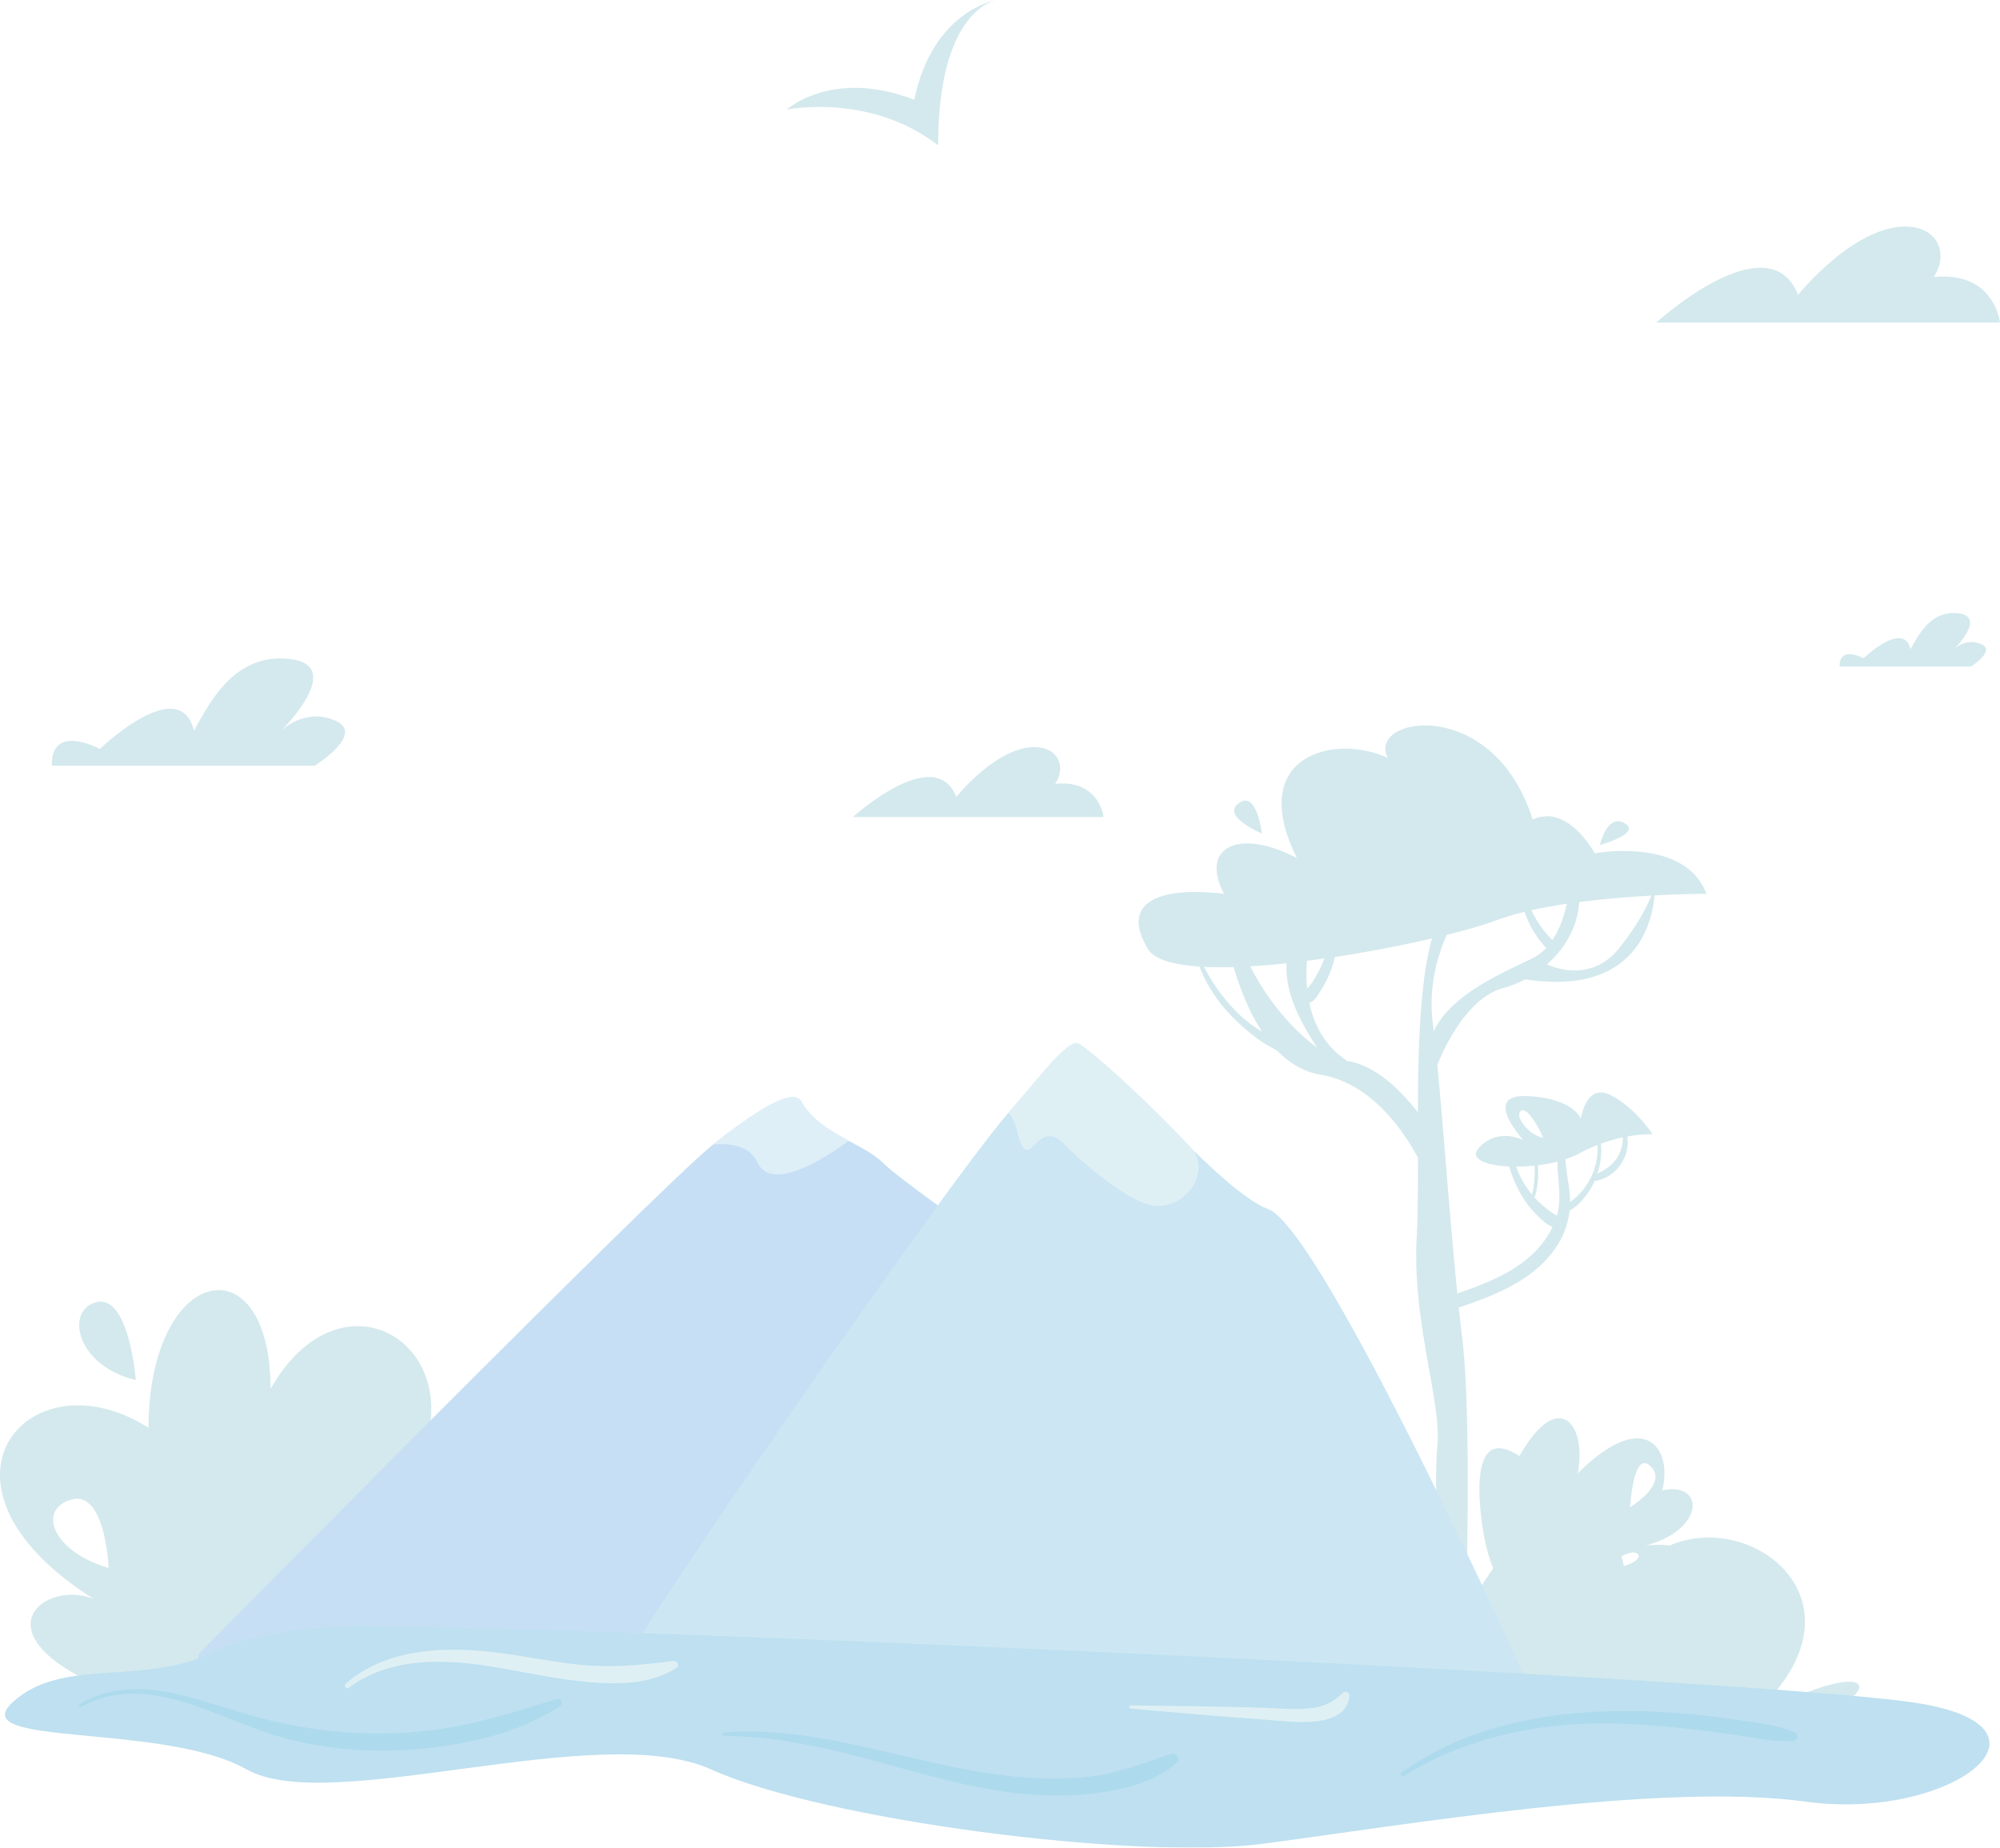 <?xml version="1.0" encoding="UTF-8"?> <svg xmlns="http://www.w3.org/2000/svg" id="Слой_1" data-name="Слой 1" viewBox="0 0 1640.35 1515.41"> <defs> <style>.cls-1{opacity:0.7;}.cls-2{fill:#c2e0e6;}.cls-3{fill:#aed2f0;}.cls-4{fill:#d0e8f3;}.cls-5{fill:#b6dcee;}.cls-6{fill:#d2e9f1;}.cls-7{fill:#a2d3e9;}.cls-8{fill:#8ccae6;}</style> </defs> <g class="cls-1"> <path class="cls-2" d="M941.58,778.42c5.22,8.53,20.73,12.9,42.15,14.32a119.4,119.4,0,0,0,23.86,37.92,174.2,174.2,0,0,0,23.32,20.94,105.83,105.83,0,0,0,13.59,8.45c1,.51,2,1.12,3.11,1.73,9.69,10,21.39,17.33,35.46,19.66,40.47,6.73,66.68,43.64,79.86,68.06,0,24.65,0,47.45-1,65.79-3.72,68.69,20.16,133.61,17,169.74s1.5,86.62,3.19,108.31c3.85,49.45-28.93,98.21-28.93,98.21l46.83,4.39s9-218.25-.72-298.2c-1-8.07-1.94-16.53-2.87-25.26,30.57-10.45,63.16-22.91,81.11-51.53a65.67,65.67,0,0,0,9.79-28.13c5.15-2.23,9.87-7.7,13-11.63a54.23,54.23,0,0,0,7.61-12.84,2.36,2.36,0,0,0,1.16.08c10.34-1.85,18.6-8.94,23-18.44a31.29,31.29,0,0,0,2.57-17.83,101.61,101.61,0,0,1,20.67-1.91s-13-20.75-33.81-31.78-24.94,19-24.94,19-6.06-16.74-44-18.48c-37.52-1.73-4,35.19-3.15,36.11-.83-.43-21.07-10.65-36.54,6.4-8.11,8.93,5.5,14.36,24.94,15.22a97.92,97.92,0,0,0,8.42,20.59A78.56,78.56,0,0,0,1259,995.06c3.71,3.8,8.91,9,14.35,11.32a73.39,73.39,0,0,1-3.56,6.45c-16.38,26.54-46.18,38.28-74.51,48-6.2-61.25-11.25-133.76-16.38-187.09.19-.19.11-.63.11-.63s19.94-53.72,54-62.79a86.11,86.11,0,0,0,17.92-7.08c89.84,13.77,104-45,106.09-68.84,24.95-1.31,42.57-1.29,42.57-1.29-17.65-47.16-91.63-33.21-91.63-33.21s-21.84-41.2-50.9-27.76c-32.65-103.17-137.1-83.9-118.71-50.48-44.41-20.51-116.48-1.66-74.66,82.11-46.12-24.4-80.26-10.07-59.79,29.27C946.11,726.34,919.61,742.47,941.58,778.42Zm323.49,210a82.48,82.48,0,0,1-6.88-6.73,1.11,1.11,0,0,0,.86-.79,66.87,66.87,0,0,0,2.22-25.14,129.52,129.52,0,0,0,16.07-3c0,5.25.48,10.53.9,15.49.71,8.49,1.33,17.06-.46,25.48-.24,1.13-.54,2.24-.86,3.35-1.3-.82-2.66-1.57-3.91-2.44A93.12,93.12,0,0,1,1265.07,988.37ZM1258.62,956a91.71,91.71,0,0,1-2,23.78q-2.27-2.65-4.28-5.53A68,68,0,0,1,1243.7,957l0-.15A145.71,145.71,0,0,0,1258.62,956Zm6.76-22.73a28.73,28.73,0,0,1-13.36-8.08c-2.66-2.75-8.39-9.78-4.94-13.69C1252.61,905.26,1266.78,933.67,1265.38,933.29Zm44.83,29.17,0-.07a58.76,58.76,0,0,0,2.82-24.37,134.4,134.4,0,0,1,18-5.14,31.6,31.6,0,0,1-3.7,15C1323.62,954.65,1317.21,959.38,1310.21,962.46Zm-22.47,23.37a73,73,0,0,0-.48-8.57c-1-9-2.9-17.77-3.31-26.49A71.17,71.17,0,0,0,1295.3,946a133.63,133.63,0,0,1,14.86-6.85,53.67,53.67,0,0,1-3.55,22.62,57.52,57.52,0,0,1-9.93,16.08,50.33,50.33,0,0,1-7.55,7C1288.67,985.19,1288.21,985.52,1287.74,985.83ZM1086.15,786.15c-.41,1.1-.83,2.19-1.28,3.28A91.78,91.78,0,0,1,1076,806c-1.09,1.62-2.52,3.23-3.88,4.89a133.87,133.87,0,0,1-.2-22.83Q1079,787.17,1086.15,786.15ZM1285,741.25c-2,9.36-5.49,20.45-11.78,29.73A87.59,87.59,0,0,1,1256,746.57C1265.28,744.49,1275.08,742.73,1285,741.25ZM1268.7,791c14.45-12.66,25.23-30.24,26.49-51.12,20.79-2.72,41.62-4.35,59.14-5.31-3.35,8.63-10.51,22.89-25.71,42.34C1307.26,804.18,1278.94,795.41,1268.7,791Zm-92.76,54.87c-.27-2.26-.53-4.47-.79-6.6-3.56-28.84,3.21-54,11.39-72.48,16.73-4.17,30.89-8.32,40.87-12a209,209,0,0,1,23-6.87,81.14,81.14,0,0,0,17,28.77,4.42,4.42,0,0,0,.77.68,41,41,0,0,1-12.25,9.08C1230.43,798.62,1189.45,816.41,1175.94,845.82Zm-70.74,24.44c-18.75-12.17-27.57-30.1-31.3-47.7,4.74-1.77,7.74-7.57,10.29-11.69a85.93,85.93,0,0,0,8.57-18.51c.8-2.47,1.47-5,2-7.48,28-4.25,55.83-9.68,79.72-15.24-9.91,35-11.41,90-11.58,142.63C1150.26,895.93,1129.12,873.85,1105.2,870.26Zm-79.61-77.76c9.52-.56,19.46-1.41,29.63-2.49-1.22,19.25,6.62,41.57,25,69C1057.55,843.15,1035.69,814.11,1025.59,792.5Zm-38,.46c7.47.37,15.6.4,24.2.15,4.64,15.87,12.09,35.9,23.36,53-.29-.18-.58-.34-.86-.52a105.31,105.31,0,0,1-23.09-18.89A150.81,150.81,0,0,1,987.57,793Z"></path> <path class="cls-2" d="M1016,658.68c14.84-11,19,24.94,19,24.94S1001.12,669.64,1016,658.68Z"></path> <path class="cls-2" d="M1312.19,693.07s5.88-26.24,20.3-17.91S1312.19,693.07,1312.19,693.07Z"></path> <path class="cls-2" d="M1423.49,1418.24c146.29-111.84-28.48-215.67-91.07-118.74,3-31.86-23.29-79.33-76.11-46.4s-177.1,272.6,78.91,209.26S1554.07,1336.65,1423.49,1418.24Z"></path> <path class="cls-2" d="M446.34,1338.79c146.29-111.84-28.48-215.67-91.07-118.74,3-31.87-23.28-79.33-76.11-46.4S102.82,1476.29,358.83,1413,576.93,1257.2,446.34,1338.79Z"></path> <path class="cls-2" d="M299.1,1257.15c73.22-66.67,62.8-133.74,27.06-159a50,50,0,0,0-4.85-3.06c-28.53-16.23-70-7.6-99.43,44.08.06-56.25-21.44-82.55-44.5-81l-2,.2c-26,3.52-53.26,42-53.61,112.62-42-26.66-83.29-22-105.36-.62l-2.29,2.36c-27,29.46-20,86.62,62.76,138.66-17.18-6.87-37.14-2.81-46.47,7.55l-1,1.21c-9.77,12.45-4.77,33,35.43,54.62a101.45,101.45,0,0,0,29.89,10.46,112.18,112.18,0,0,0,17,1.76c53.75,1.41,104.42-34.12,117.57-44.11,2.14-1.63,3.28-2.57,3.28-2.57,1.76-.3,3.5-.6,5.2-1,65.27-12.76,106-57.21,105-78.32a12,12,0,0,0-1.19-4.89C337.76,1248.26,324.18,1246.66,299.1,1257.15Zm-25.4-17c-7-31.36,10.14-51.61,24.85-38.45S273.7,1240.18,273.7,1240.18ZM58.36,1230c28.14-8.31,30.74,56,30.74,56C43.36,1272.63,30.24,1238.32,58.36,1230Z"></path> <path class="cls-2" d="M401.15,1177.42c-27.62-19.1-47.5,50.11-47.5,50.11S428.77,1196.53,401.15,1177.42Z"></path> <path class="cls-2" d="M111.42,1131.91s-5.38-69.55-31.81-64S61.7,1120.13,111.42,1131.91Z"></path> <path class="cls-2" d="M1258,1306.23c2.89.13,6,.15,9.41.12,5.44-.06,11.55-.27,18.45-.54l5.1-.2c10.16-.4,21.9-.84,35.54-1,41.16-.43,61.18-10.66,64.24-20.33h0v0a8.14,8.14,0,0,0,.41-2.82h0c-.27-8.92-15.22-16.42-41.37-13.92,35.29-9.18,45-32.73,34.39-42.14h0a12.38,12.38,0,0,0-1.76-1.31l-.35-.23h0c-4.21-2.48-10.5-3.27-18.71-1.44,5.25-21.35-1.13-40.65-17.86-42.52h-.11a22.06,22.06,0,0,0-3.84-.12c-11.73.55-27.68,8.76-47.5,28.71,4.51-23.25-1.5-43.39-13.62-45.14h0a11.35,11.35,0,0,0-3.63,0h0c-8.32,1.2-18.89,10.24-30.59,30.91-6.58-4.34-11.92-6.32-16.22-6.46h0a12.9,12.9,0,0,0-3.75.39c-22.87,5.89-8.25,75.86-8.25,75.86C1225.61,1297.19,1233.23,1305.16,1258,1306.23Zm60-22s18.7-14.68,24.87-10S1328.91,1288.71,1318,1284.26Zm19-48.1c.19-1.76,2.63-45.81,16.1-34.12C1369.55,1216.28,1337,1236.16,1337,1236.16Z"></path> <path class="cls-2" d="M905.07,670.11H699.54s67-61,84.8-16.65c57.38-66.53,98.55-37.82,81.13-10.59C901.9,639.19,905.07,670.11,905.07,670.11Z"></path> <path class="cls-2" d="M1640.35,264.59h-282s92-83.68,116.36-22.85c78.73-91.28,135.23-51.88,111.32-14.52C1636,222.17,1640.35,264.59,1640.35,264.59Z"></path> <path class="cls-2" d="M42.53,628H258.14s42-26.08,16.82-37-44.29,8.26-44.29,8.26,53.93-53.31,7.12-58.78-66.88,38.27-78.71,58.78c-11.83-47.84-77.17,15-77.17,15S41.68,592.41,42.53,628Z"></path> <path class="cls-2" d="M1508.82,546.69h107.62s21-13,8.4-18.45-22.11,4.12-22.11,4.12,26.91-26.61,3.55-29.34-33.38,19.11-39.28,29.34c-5.91-23.88-38.52,7.5-38.52,7.5S1508.4,529,1508.82,546.69Z"></path> <path class="cls-2" d="M645.18,89.89s68.36-14,124.23,29.33C769.4,6.91,817.33,0,817.33,0s-52.26,8.1-67.46,81.79C682.64,55.84,645.18,89.89,645.18,89.89Z"></path> <path class="cls-3" d="M813.32,1019.83l-18.08,346.24-632.48,3.52v-12.82s377.91-383,422.09-418.07c33.77-26.79,65.47-47.14,72.13-35.48,8.84,15.48,24.47,24.6,39.08,32.48,10.79,5.82,21,11,27.55,17.49C739,968.57,813.32,1019.83,813.32,1019.83Z"></path> <path class="cls-4" d="M696.06,935.7c-21.15,15.47-63.56,42.2-75,17.49-6-13-20.66-15.86-36.25-14.49,33.77-26.79,65.47-47.14,72.13-35.48C665.82,918.7,681.45,927.82,696.06,935.7Z"></path> <path class="cls-5" d="M1256.82,1389s-685.16,109.09-736.42-37c-2.29-6.55,250.5-374.08,306.76-439.42,26.92-31.27,47.74-50.9,50.23-41.37,7.69,29.47,46.13,44.85,55.1,48.7s-10.25,14.56,23.07.46c23.78,23.78,61.56,62.75,84.57,71.3C1085,1008.3,1256.82,1389,1256.82,1389Z"></path> <path class="cls-6" d="M947.63,989.05c-18.06-1.39-52.3-28.17-75.37-51.23s-28.19,30.75-38.44-11.54a32,32,0,0,0-6.66-13.73c26.92-31.27,49.61-61.8,57.93-56.51,19.15,12.16,76.63,67.82,94.25,88.08C991.67,965.26,970.53,990.81,947.63,989.05Z"></path> <path class="cls-7" d="M312.78,1334s-83.71-4.75-140.26,22-122,3-162.19,40.18,123.5,16.37,192,55.06,288.68-41.67,380.94,0,348,74.76,452.82,60.94c116.35-15.34,325.89-50.89,444.94-34.52s221.24-62.14,87.31-81.48S545.29,1335.79,312.78,1334Z"></path> <path class="cls-8" d="M66.59,1399.89c52.48-28.88,107.88,7.47,157.88,23,49.16,15.25,102.58,16.16,153,6.94,29-5.3,57-14.22,81.73-30.57,2.83-1.87,1.13-6.72-2.39-5.67-25,7.44-50,15.53-75.55,20.94a347.71,347.71,0,0,1-78.89,7.16,387.14,387.14,0,0,1-80-10.43c-26.92-6.28-52.82-16.42-79.81-22.35-26.07-5.72-53.79-5.3-77.15,8.9a1.22,1.22,0,0,0,1.23,2.11Z"></path> <path class="cls-8" d="M593.85,1423.69c54.75.18,106.42,15.93,158.75,30.14,45.94,12.48,93.48,22.76,141.33,17.43,24.7-2.75,52.15-8.59,71.18-25.7,3.13-2.82-.15-8.3-4.11-7.06-21.5,6.74-41.81,15.25-64.36,18.27-23.08,3.1-46.75,2.32-69.85-.25-49.89-5.57-98-20.8-147.24-29.71-28.23-5.11-57-8.33-85.7-5.77a1.33,1.33,0,0,0,0,2.65Z"></path> <path class="cls-8" d="M1151.27,1456.65c44.11-27.54,96-40.66,147.59-42.76,28.56-1.16,57.12.89,85.5,4,14.8,1.64,29.56,3.68,44.29,5.88,13.89,2.08,27.6,5,41.71,4.12,4.43-.26,4.87-5.82,1-7.4-14.37-5.86-29.86-7.44-45.11-9.63-13.93-2-27.88-3.73-41.89-5.05a502.68,502.68,0,0,0-89.31-.9c-51.73,4.38-103,18.17-145.36,49-1.6,1.16-.17,3.8,1.58,2.71Z"></path> <path class="cls-6" d="M927.39,1401.41c37.36,3.17,74.68,6.53,112.08,9.16,18,1.27,64.26,8.62,67.36-19.4.3-2.69-3.37-5-5.44-2.83-8.18,8.36-16.81,12-28.5,12.92-15.1,1.2-30.7-.55-45.83-.93-33.14-.85-66.27-1.15-99.41-1.63-1.73,0-2,2.56-.26,2.71Z"></path> <path class="cls-6" d="M286,1384.33c36-27,84-23.49,125.86-16,24.08,4.29,48.14,9.42,72.57,11.38,23.83,1.9,49.35,1.62,70.1-11.56,3.31-2.1,1-6.4-2.5-5.93-25.42,3.43-50.08,5.77-75.72,3.25-24.93-2.46-49.42-8-74.31-10.68-40.9-4.48-86.09-2-118.57,26.22-1.8,1.56.63,4.8,2.57,3.34Z"></path> </g> </svg> 